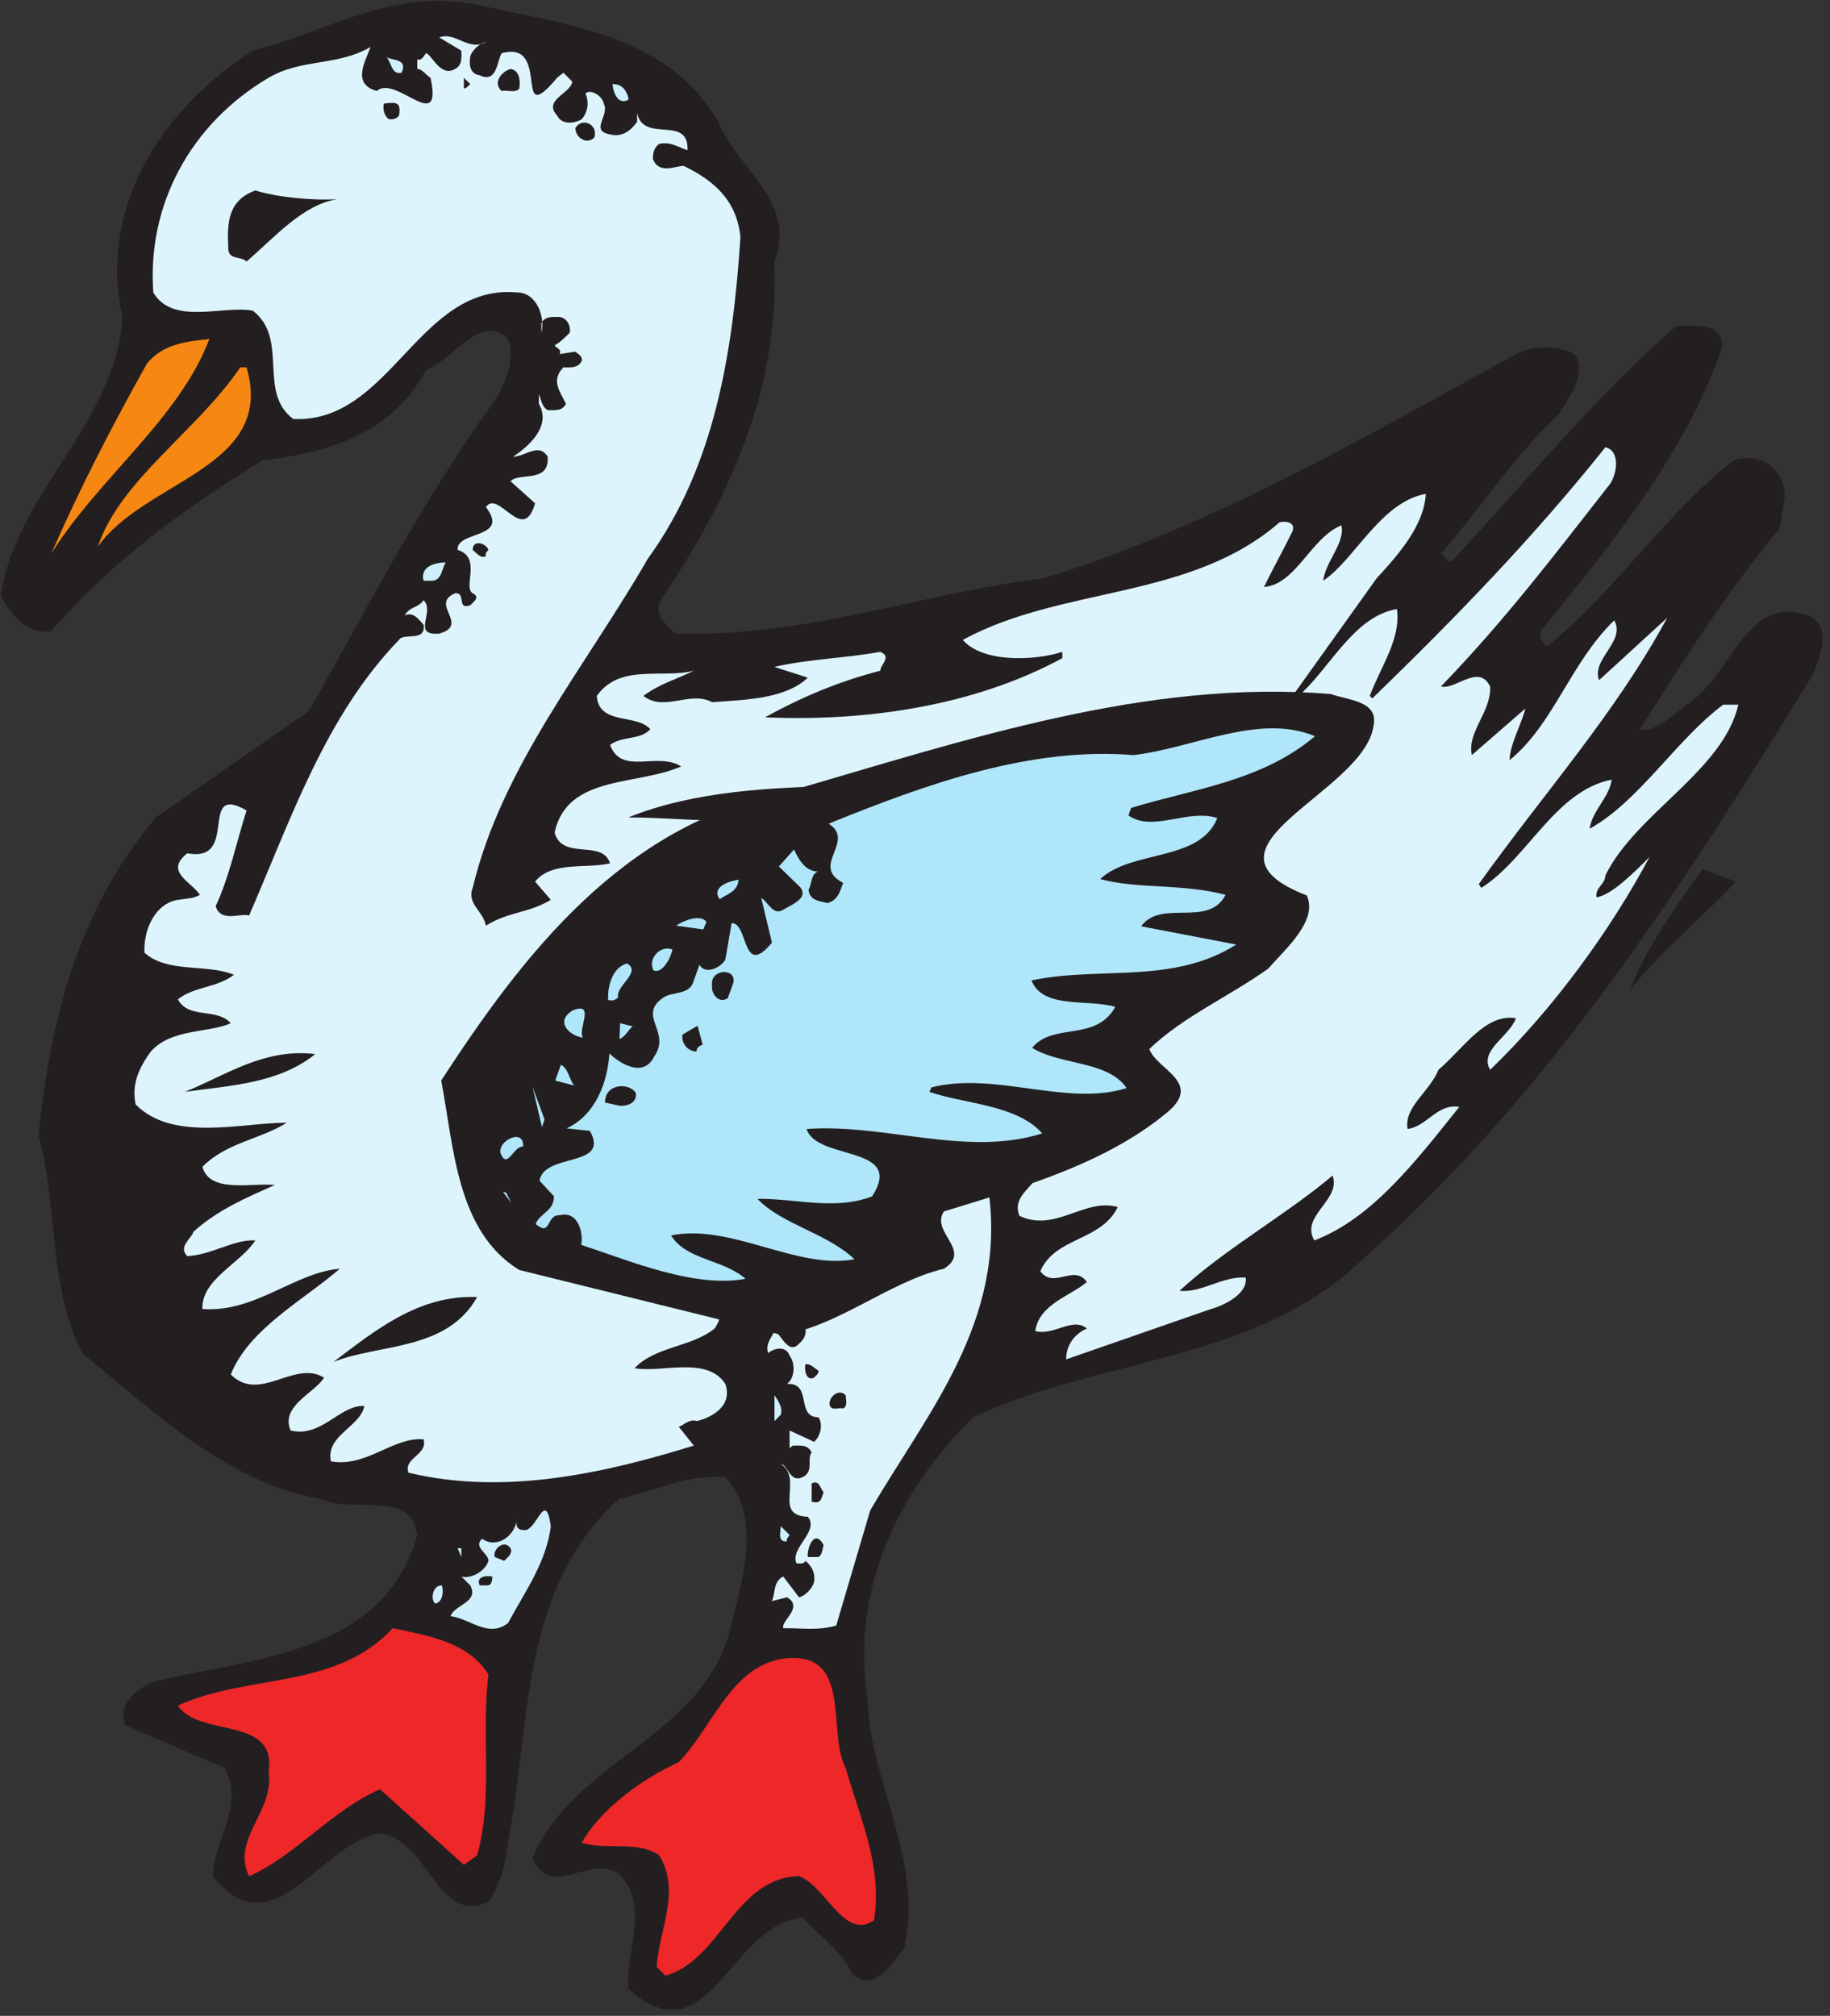 <?xml version="1.0" encoding="UTF-8" standalone="no"?>
<!-- Created with Inkscape (http://www.inkscape.org/) -->

<svg
   xmlns:dc="http://purl.org/dc/elements/1.1/"
   xmlns:cc="http://creativecommons.org/ns#"
   xmlns:rdf="http://www.w3.org/1999/02/22-rdf-syntax-ns#"
   xmlns:svg="http://www.w3.org/2000/svg"
   xmlns="http://www.w3.org/2000/svg"
   xmlns:sodipodi="http://sodipodi.sourceforge.net/DTD/sodipodi-0.dtd"
   xmlns:inkscape="http://www.inkscape.org/namespaces/inkscape"
   id="svg26409"
   version="1.1"
   inkscape:version="0.48.1 "
   width="246.25"
   height="271.25"
   xml:space="preserve"
   sodipodi:docname="Goose_10.pdf"><rect width="100%" height="100%" fill="#333333" stroke="none"/><defs
     id="defs26413" /><sodipodi:namedview
     pagecolor="#ffffff"
     bordercolor="#666666"
     borderopacity="1"
     objecttolerance="10"
     gridtolerance="10"
     guidetolerance="10"
     inkscape:pageopacity="0"
     inkscape:pageshadow="2"
     inkscape:window-width="640"
     inkscape:window-height="480"
     id="namedview26411"
     showgrid="false"
     inkscape:zoom="1.0728111"
     inkscape:cx="123.125"
     inkscape:cy="135.625"
     inkscape:window-x="422"
     inkscape:window-y="104"
     inkscape:window-maximized="0"
     inkscape:current-layer="g26417" /><g
     id="g26417"
     inkscape:groupmode="layer"
     inkscape:label="Goose_10"
     transform="matrix(1.25,0,0,-1.25,0,271.25)"><g
       id="g26419"
       transform="scale(0.24,0.24)"><path
         d="m 322.23,849.52 c 8.196,-20.891 35.606,-35.856 25.149,-62.676 2.262,-59.012 -20.91,-107.008 -51.711,-153.028 -1.695,-6.211 3.391,-9.882 7.066,-13.836 59.621,-1.695 109.918,18.071 165.586,24.848 74.883,23.149 142.7,62.676 211.649,100.512 7.062,3.953 19.215,3.953 26.277,0 5.652,-8.754 -1.976,-18.637 -7.062,-26.824 -19.782,-18.633 -34.758,-41.786 -52.844,-62.68 l 0,0 4.238,-3.949 0,0 c 31.649,33.597 64.711,74.254 101.445,106.156 8.196,0 23.172,1.695 19.782,-11.574 -16.391,-46.024 -48.321,-85.832 -80.817,-125.36 -0.566,-2.257 0,-5.082 3.11,-6.773 31.082,25.41 52.558,59.008 83.355,83.289 12.719,4.234 23.172,-4.52 23.172,-16.094 l 0,0 -2.258,-14.117 0,0 c -23.738,-28.797 -43.519,-59.574 -62.734,-90.348 7.066,-1.695 15.262,7.059 20.91,11.012 20.91,13.27 26.848,52.231 56.801,38.961 8.191,-6.492 2.543,-17.504 0,-25.129 C 757.109,510.434 696.922,415.57 612.715,340.75 564.113,292.754 493.754,295.578 436.391,268.473 401.633,233.746 381.57,190.266 389.199,141.422 390.332,104.434 414.352,70.273 405.59,30.18 400.223,24.25 392.027,9.289 382.137,19.168 c -4.52,9.883 -14.977,16.941 -22.039,24.848 -33.063,-2.824 -41.821,-64.375 -78.274,-31.906 -1.133,19.199 9.891,36.707 -4.238,51.668 -13.848,8.754 -30.52,-12.141 -38.715,7.059 18.652,43.48 72.34,52.797 87.598,98.535 5.086,22.024 16.672,53.363 -1.129,72.277 -17.52,1.129 -31.93,-6.21 -47.754,-9.878 C 232.938,191.395 238.309,131.539 227.852,77.613 226.723,67.731 224.461,59.262 219.094,51.074 195.922,40.625 192.531,78.742 170.488,81.848 144.211,78.176 122.172,28.484 95.609,62.648 c 0,16.094 14.411,31.34 5.086,48.563 l 0,0 -44.648,19.199 0,0 c -3.391,9.883 5.938,16.938 13.848,19.762 44.083,10.449 102.293,12.141 117.266,65.504 -2.824,20.89 -29.668,9.316 -42.949,16.094 -41.82,7.058 -74.883,38.96 -107.379,65.5 -14.976,29.082 -11.02,66.351 -19.496,97.406 5.086,52.797 18.367,102.488 52.559,142.863 l 0,0 68.665,47.715 0,0 c 26.562,46.867 50.863,94.582 83.359,139.191 4.805,7.907 9.324,17.789 5.934,27.668 -12.149,12.141 -24.301,-9.316 -36.735,-13.832 C 175.578,709.199 146.473,701.012 117.648,697.625 84.023,676.73 51.527,654.145 22.988,621.109 12.531,618.852 4.336,629.297 0.383,636.922 6.879,683.223 52.094,714 54.918,761.996 c -11.02,48.844 17.52,93.453 58.492,119.43 34.473,8.75 64.426,29.644 104.551,19.762 C 254.414,893 299.625,888.484 322.23,849.52 l 0,0"
         style="fill:#231f20;fill-opacity:1;fill-rule:nonzero;stroke:none"
         id="path26421" /><path
         d="m 217.961,885.379 c -2.824,-0.566 -6.496,-3.953 -7.063,-6.777 -0.566,-3.672 0,-7.625 4.239,-8.188 7.91,-3.953 7.91,7.059 9.89,9.883 22.606,6.211 4.52,-35.293 24.868,-11.012 l 0,0 2.824,2.258 3.957,-3.953 0,0 c -0.567,-5.363 -13.281,-8.188 -6.781,-15.246 2.257,-4.516 8.191,-3.387 11.019,-1.696 2.824,3.391 3.391,7.625 1.695,11.579 2.262,2.257 7.629,-1.129 8.196,-4.52 2.824,-5.363 -6.5,-12.137 2.824,-13.832 5.371,-1.414 9.324,1.695 12.152,5.645 l 0,3.953 c 2.824,-13.832 23.168,-0.563 22.606,-16.657 -3.957,1.129 -7.348,3.954 -12.719,2.825 -2.258,-1.696 -2.824,-3.953 -2.824,-6.778 2.824,-7.058 9.89,-3.105 13.847,-3.105 13.844,-6.778 23.735,-15.528 25.43,-31.906 -3.391,-51.95 -11.586,-103.051 -41.539,-144.274 -27.973,-48.562 -65.555,-93.168 -78.555,-147.66 -2.824,-7.059 4.805,-10.445 5.934,-16.941 10.457,6.496 18.652,5.363 29.105,11.578 l 0,0 -7.062,8.187 0,0 c 7.629,9.317 22.605,5.645 33.625,8.188 -3.391,11.011 -21.477,1.129 -24.867,13.832 5.652,25.976 37.019,20.894 56.797,29.648 -11.02,6.774 -26.559,-4.238 -31.93,9.598 5.371,4.234 13.281,1.976 18.086,7.058 -5.934,7.059 -23.172,1.696 -24.02,14.965 10.453,14.68 29.106,7.621 43.516,11.293 -7.348,-3.672 -15.543,-5.929 -22.606,-11.293 9.325,-7.343 20.911,2.539 30.801,-2.824 13.844,1.129 32.496,1.129 42.949,11.012 l 0,0 -14.976,4.797 0,0 c 13.848,3.39 31.934,3.953 47.473,6.777 5.371,-2.258 0,-5.648 0,-8.469 -18.649,-4.801 -35.321,-11.859 -51.711,-20.894 45.496,-1.977 93.816,5.082 133.375,26.539 l 0,2.824 c -12.153,-3.953 -35.606,-5.082 -44.649,5.363 44.649,24.282 102.012,17.789 142.137,52.797 2.824,0.567 7.344,0 5.652,-4.234 -3.957,-8.188 -8.761,-16.656 -12.718,-24.844 14.41,1.129 20.91,22.02 34.757,27.668 1.696,-7.906 -7.062,-16.094 -8.195,-24.844 14.129,9.317 25.715,35.289 46.059,38.961 -0.848,-14.117 -11.868,-26.824 -22.039,-37.832 l 0,0 -36.735,-51.387 1.695,-1.41 0,0 c 14.129,12.422 24.583,35.574 44.083,38.961 1.976,-13.269 -7.348,-25.976 -12.153,-38.961 l 0,0 1.133,-1.129 0,0 c 37.863,36.703 72.055,71.993 104.551,112.653 7.062,-1.696 5.086,-12.707 1.695,-16.942 -25.434,-32.468 -46.344,-60.136 -75.449,-90.347 6.5,-1.696 16.957,10.445 22.043,0 0.562,-11.578 -10.457,-20.328 -8.195,-30.778 l 0,0 24.019,20.895 0,0 c -1.98,-7.621 -7.066,-16.375 -7.066,-23.153 19.781,16.094 27.129,43.481 46.906,62.68 5.371,-9.316 -10.453,-17.504 -6.781,-26.82 l 0,0 30.519,27.949 0,0 c -23.172,-42.914 -55.668,-79.055 -84.488,-119.43 l 0,0 1.129,-1.691 0,0 c 20.91,13.27 33.062,43.48 58.492,48.562 -1.129,-8.187 -8.758,-13.835 -9.891,-22.023 22.043,12.141 38.996,40.09 59.907,55.621 l 6.781,0 0,0 c -6.781,-29.644 -45.777,-48.562 -59.621,-76.515 0,-3.954 -4.805,-5.645 -3.957,-9.879 6.781,1.129 16.105,10.445 23.734,18.066 -16.953,-31.902 -42.949,-68.043 -71.488,-95.43 -5.086,8.754 8.758,14.965 11.586,23.153 -13.848,2.261 -23.739,-13.832 -34.758,-23.153 -3.957,-9.879 -15.543,-16.656 -13.848,-26.539 8.762,1.129 13.282,11.578 23.172,9.883 -19.215,-24 -38.992,-49.973 -64.988,-59.855 -6.5,11.011 12.148,18.07 8.191,29.082 -21.476,-18.071 -47.754,-32.469 -68.664,-51.668 9.891,-1.129 18.649,6.492 29.672,5.929 1.129,-7.058 -9.328,-12.425 -15.543,-14.117 l 0,0 -64.992,-22.59 0,0 c 0,6.496 3.957,11.578 9.324,13.836 -6.496,5.364 -14.691,-3.386 -23.172,-1.129 1.7,12.141 16.11,15.813 23.172,22.024 -5.933,8.187 -14.691,-3.391 -20.91,4.797 6.781,15.531 27.129,13.269 34.758,28.8 -14.977,4.235 -27.977,-11.578 -44.082,-3.953 -3.391,8.188 5.086,12.141 8.195,18.071 -4.238,6.211 -9.891,0 -15.262,0 l 0,0 -6.781,-7.059 0,0 c 7.914,-58.445 -27.406,-99.102 -53.121,-143.144 l 0,0 -15.258,-51.668 0,0 c -8.48,-2.258 -13.847,-1.129 -23.738,-1.129 -1.129,3.386 9.324,9.316 1.695,13.832 l 0,0 -6.781,-1.692 0,0 c 1.695,4.235 0.566,8.75 5.086,11.008 l 0,0 7.066,-9.316 0,0 c 2.825,0.566 6.215,4.234 6.782,7.058 0.562,3.953 -1.133,7.059 -3.957,9.317 -0.567,-1.692 -2.825,-1.129 -3.957,-1.129 -3.11,6.777 10.457,14.402 5.085,20.894 -16.105,0.567 -1.695,16.657 -12.148,23.715 3.391,-0.562 3.953,-8.75 9.891,-5.93 5.086,2.543 1.695,8.188 3.953,11.012 -1.696,3.672 -5.086,3.106 -8.477,3.106 l 0,0 -1.414,-1.129 0,7.906 11.024,-5.082 0,0 c 2.543,2.258 4.238,7.34 1.976,11.012 -10.457,0 -2.543,15.527 -14.129,14.965 3.672,2.82 3.672,9.316 1.129,12.703 -1.691,4.8 -7.344,3.105 -9.605,1.129 -1.414,4.234 1.695,7.058 2.824,9.882 2.828,-1.129 6.219,-11.011 11.023,-5.648 2.258,1.695 3.391,4.519 2.825,6.777 -14.977,-0.566 -3.391,26.258 -19.782,16.942 -2.261,5.082 12.153,19.199 -3.957,20.89 -10.453,-5.929 -20.91,-13.269 -30.797,-22.019 4.52,-5.367 22.606,-2.824 13.844,-15.813 -10.453,-8.468 -26.562,-7.906 -35.887,-17.785 11.586,-2.262 32.497,5.645 40.692,-7.058 3.39,-9.883 -5.934,-14.965 -12.715,-16.661 -3.676,1.129 -5.934,-1.976 -8.195,-2.539 l 0,0 6.781,-8.472 0,0 c -39.277,-12.141 -84.488,-22.586 -128.004,-12.141 -2.262,6.777 8.758,7.906 6.781,14.965 -13.847,1.129 -25.433,-12.703 -41.539,-9.883 -2.543,11.578 13.281,15.531 14.977,24.848 -11.02,0.562 -19.215,-14.399 -33.063,-11.012 -4.8,11.012 11.024,16.941 14.977,23.715 -13.281,8.187 -28.82,-11.574 -41.82,1.414 8.195,20.609 33.062,33.598 48.886,47.433 -20.347,-1.695 -37.867,-19.765 -61.601,-18.07 -0.566,13.27 16.953,20.328 23.734,30.774 -9.605,0.566 -19.496,-6.493 -30.516,-7.059 -4.238,4.234 1.695,7.625 2.824,11.012 11.02,9.883 23.738,15.246 36.453,20.894 -9.891,1.129 -29.387,-3.953 -32.496,8.184 11.019,11.012 25.715,12.14 37.863,19.765 -20.344,0 -51.145,-8.753 -67.816,8.188 -1.977,9.316 1.695,16.66 6.781,23.715 9.324,10.449 25.715,8.191 35.887,12.707 -6.215,7.058 -18.93,1.695 -23.735,10.73 7.629,5.926 17.52,5.078 25.149,11.008 -12.434,5.086 -29.672,0.567 -40.125,9.883 -0.566,9.883 4.519,22.023 14.977,23.719 3.672,0.562 7.062,0.562 9.891,2.258 -3.957,5.929 -16.109,10.445 -5.652,18.632 23.735,-4.515 4.52,31.903 26.563,19.2 C 106.063,526.527 102.957,511 96.738,497.73 99,490.105 108.324,494.906 111.715,493.496 c 18.648,42.914 34.191,89.5 67.254,123.66 1.976,3.391 12.148,-1.129 11.019,6.778 -2.261,2.543 -4.523,5.929 -8.476,4.234 2.258,3.953 6.215,3.391 8.476,6.777 5.367,-5.082 -5.652,-16.093 7.063,-14.965 13.847,3.954 -4.52,13.27 7.066,18.071 5.086,0.566 0.563,-7.621 6.781,-5.363 1.129,1.128 4.805,3.667 1.129,5.363 -4.519,2.824 4.239,16.094 -6.781,19.48 -0.566,8.754 23.738,4.801 12.715,19.199 5.652,8.188 16.672,-17.222 22.043,1.696 l 0,0 -11.02,9.879 0,0 c 3.954,4.238 17.52,-1.129 16.668,11.011 -3.953,6.497 -10.172,0 -15.539,0 6.5,4.239 17.52,13.555 11.586,23.719 l 0,4.235 c 1.129,-2.258 1.129,-5.364 3.953,-7.059 3.11,0 6.5,-0.566 8.196,2.824 -2.825,5.93 -6.782,10.445 -1.129,16.375 2.824,0 6.5,-0.566 8.195,2.824 0.566,2.258 -1.695,3.106 -2.828,4.235 l 0,0 -7.063,-1.129 0,0 c 1.129,2.258 -1.695,2.82 -2.261,3.953 2.261,1.129 4.523,3.387 6.781,5.645 0.566,3.105 -1.129,6.496 -4.52,7.058 -2.824,0 -6.5,0.567 -8.195,-2.824 l 0,-4.234 c 1.695,6.496 -1.695,18.07 -11.019,18.07 -44.082,3.953 -56.797,-59.008 -100.313,-56.75 -16.109,12.14 -1.695,35.855 -18.086,48.562 -13.281,2.539 -35.887,-6.777 -44.644,8.188 -2.828,38.961 16.387,75.383 51.707,96.277 14.98,8.754 30.804,5.082 45.777,13.832 -2.258,-6.211 -8.758,-16.656 2.828,-19.762 8.195,7.622 29.668,-20.328 24.02,5.93 -1.981,1.129 -3.676,3.953 -5.938,3.953 l 0,4.235 c 2.262,-0.567 2.828,1.695 3.957,2.824 2.543,-0.567 6.5,-11.012 13,-7.059 3.391,1.692 2.824,5.364 2.824,8.188 l 0,0 -9.89,5.929 0,0 c 7.066,2.821 13.281,-6.496 20.91,-1.976 l 0,0"
         style="fill:#def4fd;fill-opacity:1;fill-rule:nonzero;stroke:none"
         id="path26423" /><path
         d="m 180.098,871.543 c -4.52,-1.129 -4.52,4.801 -6.782,7.059 2.262,-1.696 9.891,-0.563 6.782,-7.059 l 0,0"
         style="fill:#cfeffc;fill-opacity:1;fill-rule:nonzero;stroke:none"
         id="path26425" /><path
         d="m 232.938,864.484 c -1.696,-2.257 -5.086,-0.562 -7.911,-1.129 -4.238,3.672 0,8.754 3.957,9.883 3.954,-0.566 4.52,-5.082 3.954,-8.754 l 0,0"
         style="fill:#231f20;fill-opacity:1;fill-rule:nonzero;stroke:none"
         id="path26427" /><path
         d="m 210.898,866.461 c -0.566,-0.563 -1.695,-1.977 -2.828,-1.977 l 0,4.801 2.828,-2.824 0,0"
         style="fill:#231f20;fill-opacity:1;fill-rule:nonzero;stroke:none"
         id="path26429" /><path
         d="m 281.824,860.531 0,-1.129 c -5.371,-2.824 -7.066,5.082 -7.066,7.059 4.242,0 5.933,-2.539 7.066,-5.93 l 0,0"
         style="fill:#cfeffc;fill-opacity:1;fill-rule:nonzero;stroke:none"
         id="path26431" /><path
         d="m 178.969,852.344 c -1.133,-1.696 -2.828,-1.696 -4.524,-1.696 -2.257,1.696 -2.824,4.801 -2.257,7.059 5.085,0.566 7.91,1.133 6.781,-5.363 l 0,0"
         style="fill:#231f20;fill-opacity:1;fill-rule:nonzero;stroke:none"
         id="path26433" /><path
         d="m 266.566,842.461 c -3.394,-3.387 -8.48,0 -8.48,4.238 2.828,5.082 10.457,1.692 8.48,-4.238 l 0,0"
         style="fill:#231f20;fill-opacity:1;fill-rule:nonzero;stroke:none"
         id="path26435" /><path
         d="m 151.277,814.793 c -15.261,-2.258 -27.976,-16.941 -40.691,-27.949 -2.262,2.539 -8.195,0.562 -8.195,5.926 -0.567,12.14 0,21.46 12.148,25.976 11.024,-3.387 26.848,-4.516 36.738,-3.953 l 0,0"
         style="fill:#231f20;fill-opacity:1;fill-rule:nonzero;stroke:none"
         id="path26437" /><path
         d="M 93.914,752.113 C 80.352,716.258 43.898,689.438 22.988,655.836 c 12.715,29.082 27.41,57.598 42.949,85.266 7.066,8.753 17.52,9.882 27.977,11.011 l 0,0"
         style="fill:#f68712;fill-opacity:1;fill-rule:nonzero;stroke:none"
         id="path26439" /><path
         d="m 110.586,739.41 c 13.281,-45.176 -45.777,-50.539 -66.688,-80.465 9.891,29.926 44.645,51.95 63.86,80.465 l 2.828,0 0,0"
         style="fill:#f68712;fill-opacity:1;fill-rule:nonzero;stroke:none"
         id="path26441" /><path
         d="m 219.094,657.531 c -0.567,-0.562 -1.696,-1.695 -1.133,-2.824 -2.258,-1.129 -3.957,1.129 -5.934,2.824 0,4.801 5.934,3.106 7.067,0 l 0,0"
         style="fill:#231f20;fill-opacity:1;fill-rule:nonzero;stroke:none"
         id="path26443" /><path
         d="m 199.879,651.887 c -1.695,-2.824 -1.695,-7.625 -5.652,-8.188 l -4.239,0 0,0 c -1.695,6.492 5.367,8.188 9.891,8.188 l 0,0"
         style="fill:#cfeffc;fill-opacity:1;fill-rule:nonzero;stroke:none"
         id="path26445" /><path
         d="m 378.18,551.656 c -28.539,-22.023 -63.86,-14.117 -96.356,-14.117 29.387,11.859 64.426,13.551 96.356,14.117 l 0,0"
         style="fill:#231f20;fill-opacity:1;fill-rule:nonzero;stroke:none"
         id="path26447" /><path
         d="m 778.586,508.742 c -14.41,-15.812 -33.629,-30.777 -47.473,-48.847 6.5,18.07 20.344,37.269 32.496,54.492 l 0,0 14.977,-5.645 0,0"
         style="fill:#231f20;fill-opacity:1;fill-rule:nonzero;stroke:none"
         id="path26449" /><path
         d="m 141.387,431.379 c -16.391,-13.27 -38.43,-14.117 -58.496,-16.938 17.804,7.059 35.324,19.762 58.496,16.938 l 0,0"
         style="fill:#231f20;fill-opacity:1;fill-rule:nonzero;stroke:none"
         id="path26451" /><path
         d="m 355.574,337.926 c 1.129,-2.258 -1.976,-2.821 -2.543,-3.953 -5.086,-1.692 -4.519,3.953 -4.519,6.777 2.824,0 5.086,-0.566 7.062,-2.824 l 0,0"
         style="fill:#231f20;fill-opacity:1;fill-rule:nonzero;stroke:none"
         id="path26453" /><path
         d="m 365.184,324.094 c 0.562,-2.824 0,-5.367 -2.829,-7.059 -1.695,0.563 -3.953,1.129 -5.085,3.106 -1.129,3.953 5.085,6.773 7.914,3.953 l 0,0"
         style="fill:#231f20;fill-opacity:1;fill-rule:nonzero;stroke:none"
         id="path26455" /><path
         d="m 214.004,322.398 c -13.563,-24.281 -44.078,-20.894 -64.426,-29.082 18.367,13.836 38.149,30.211 64.426,29.082 l 0,0"
         style="fill:#231f20;fill-opacity:1;fill-rule:nonzero;stroke:none"
         id="path26457" /><path
         d="m 367.16,289.363 c 0,-1.691 -1.414,-2.258 -1.976,-3.105 -3.391,-1.692 -4.524,3.105 -3.957,5.93 2.261,0.566 3.957,-1.692 5.933,-2.825 l 0,0"
         style="fill:#231f20;fill-opacity:1;fill-rule:nonzero;stroke:none"
         id="path26459" /><path
         d="m 379.313,278.355 c 0,-1.695 1.128,-4.8 -1.133,-5.929 -1.977,0.562 -4.801,-1.129 -5.934,1.129 -1.129,3.668 3.957,8.187 7.067,4.8 l 0,0"
         style="fill:#231f20;fill-opacity:1;fill-rule:nonzero;stroke:none"
         id="path26461" /><path
         d="m 350.207,269.602 -2.828,-2.825 0,11.578 c 1.133,-1.695 3.957,-5.367 2.828,-8.753 l 0,0"
         style="fill:#cfeffc;fill-opacity:1;fill-rule:nonzero;stroke:none"
         id="path26463" /><path
         d="m 369.422,234.875 c -1.133,-3.105 -1.133,-5.367 -5.371,-4.234 l 0,8.187 c 3.676,1.692 3.676,-2.262 5.371,-3.953 l 0,0"
         style="fill:#231f20;fill-opacity:1;fill-rule:nonzero;stroke:none"
         id="path26465" /><path
         d="m 247.066,219.629 c -1.976,-16.094 -11.586,-29.363 -19.214,-43.481 -8.758,-6.777 -16.954,1.977 -25.715,3.106 1.414,5.082 13,6.211 8.761,13.836 l 0,0 -3.957,3.949 0,0 c 3.391,-1.129 10.457,1.695 12.153,7.059 0,3.39 -7.067,6.215 -2.828,9.882 6.781,-4.8 14.976,1.696 15.543,8.754 -0.567,-2.543 0,-4.8 2.824,-4.8 5.933,-1.696 9.89,19.199 12.433,1.695 l 0,0"
         style="fill:#cfeffc;fill-opacity:1;fill-rule:nonzero;stroke:none"
         id="path26467" /><path
         d="m 354.16,215.676 c -0.562,-1.129 -1.691,-1.696 -1.129,-2.824 -4.519,-0.563 -2.824,4.519 -2.824,6.777 l 0,0 3.953,-3.953 0,0"
         style="fill:#cfeffc;fill-opacity:1;fill-rule:nonzero;stroke:none"
         id="path26469" /><path
         d="m 369.422,211.156 c -0.567,-1.976 -0.567,-4.234 -2.262,-5.363 l -4.805,0 0,0 c -0.562,3.387 2.829,13.27 7.067,5.363 l 0,0"
         style="fill:#231f20;fill-opacity:1;fill-rule:nonzero;stroke:none"
         id="path26471" /><path
         d="m 228.984,209.746 c 1.129,-2.258 -1.132,-3.953 -2.828,-5.648 l 0,0 -4.238,1.695 0,0 c -1.129,3.387 4.238,8.187 7.066,3.953 l 0,0"
         style="fill:#231f20;fill-opacity:1;fill-rule:nonzero;stroke:none"
         id="path26473" /><path
         d="m 206.941,205.793 -1.695,3.953 1.695,0 0,-3.953"
         style="fill:#cfeffc;fill-opacity:1;fill-rule:nonzero;stroke:none"
         id="path26475" /><path
         d="m 220.789,197.039 c 0,-1.129 0,-3.387 -1.695,-3.949 l -3.957,0 0,0 c -1.696,3.949 2.824,4.515 5.652,3.949 l 0,0"
         style="fill:#231f20;fill-opacity:1;fill-rule:nonzero;stroke:none"
         id="path26477" /><path
         d="m 198.184,193.09 c 0.562,-1.133 1.129,-7.059 -2.829,-8.188 -2.257,1.129 -1.695,8.188 2.829,8.188 l 0,0"
         style="fill:#cfeffc;fill-opacity:1;fill-rule:nonzero;stroke:none"
         id="path26479" /><path
         d="m 219.094,152.996 c -3.391,-25.976 2.258,-55.055 -5.09,-81.031 l 0,0 -5.934,-4.234 -37.582,33.879 0,0 c -20.91,-8.75 -38.429,-30.207 -58.773,-38.961 -8.195,16.656 11.586,29.082 8.758,46.868 3.957,25.129 -31.364,15.246 -40.688,29.644 31.367,14.403 70.926,7.059 96.356,34.731 15.824,-3.391 34.191,-6.211 42.953,-20.895 l 0,0"
         style="fill:#ee2729;fill-opacity:1;fill-rule:nonzero;stroke:none"
         id="path26481" /><path
         d="m 379.313,111.211 c 6.214,-22.023 16.671,-44.047 12.714,-68.324 -13.281,-9.32 -21.476,15.246 -33.625,19.762 -28.543,-0.562 -35.324,-37.832 -59.906,-44.609 l 0,0 -3.957,3.953 0,0 c 1.129,16.941 11.02,34.164 1.129,49.973 -9.324,6.777 -23.734,2.262 -34.754,5.649 8.195,14.68 26.563,28.516 43.516,36.137 14.976,15.531 23.172,42.07 45.777,46.305 33.059,5.082 20.344,-32.469 29.106,-48.844 l 0,0"
         style="fill:#ee2729;fill-opacity:1;fill-rule:nonzero;stroke:none"
         id="path26483" /><path
         d="m 616.105,578.762 c -3.953,-30.211 -85.335,-54.774 -29.953,-76.235 5.09,-11.293 -9.324,-23.714 -17.234,-32.75 -17.238,-12.422 -38.148,-21.457 -53.406,-36.136 3.39,-9.321 24.301,-14.965 7.91,-28.52 -28.258,-23.433 -66.402,-33.879 -100.031,-44.324 -6.215,-9.317 13,-17.504 0,-25.692 -24.864,-5.929 -48.036,-26.257 -72.903,-29.648 l 0,0 -117.55,29.082 0,0 c -28.258,17.223 -29.387,55.621 -35.04,84.984 36.172,55.618 81.383,115.192 154.571,129.309 81.379,23.715 162.195,50.82 244.422,44.043 7.914,-2.82 21.476,-3.105 19.214,-14.113 l 0,0"
         style="fill:#231f20;fill-opacity:1;fill-rule:nonzero;stroke:none"
         id="path26485" /><path
         d="m 589.828,573.961 c -24.019,-20.328 -55.101,-23.719 -82.512,-32.188 l 0,0 -1.128,-3.386 0,0 c 11.019,-7.625 26.277,3.105 39.839,-1.129 -7.91,-19.766 -38.429,-14.117 -52.558,-27.387 16.672,-4.519 37.301,-1.976 56.234,-7.058 -7.629,-14.965 -28.824,-1.696 -37.867,-14.118 l 0,0 42.668,-8.187 0,0 c -28.539,-18.07 -61.316,-9.602 -91.836,-16.094 5.09,-12.988 25.148,-8.187 37.582,-11.859 -8.758,-15.809 -27.691,-6.778 -37.297,-18.352 12.434,-7.906 33.906,-5.644 42.383,-18.07 -26.844,-8.469 -59.055,7.625 -87.594,0.285 l 0,0 -0.847,-1.977 0,0 c 14.972,-5.367 39.277,-5.648 50.578,-18.636 -33.625,-10.727 -70.641,4.519 -105.68,1.976 4.52,-14.398 44.363,-7.058 29.387,-30.207 -16.672,-6.496 -34.758,-0.847 -51.43,-1.133 11.02,-11.574 31.082,-15.246 43.516,-27.101 -25.996,-4.801 -55.102,16.094 -82.227,10.726 6.5,-11.011 23.453,-10.726 33.344,-19.48 -22.891,-4.234 -51.43,7.906 -73.754,15.246 1.133,3.672 -0.563,15.527 -9.606,13.27 -6.214,0.281 -3.671,-9.883 -10.738,-3.954 1.695,4.801 8.195,5.649 8.195,12.426 l 0,0 -6.5,7.055 0,0 c 2.262,12.707 31.93,5.648 22.606,22.305 l 0,0 -10.453,1.132 0,0 c 12.996,5.926 18.367,20.61 19.215,33.598 2.824,-2.824 14.691,-12.141 20.062,-1.414 7.91,11.293 -7.914,18.352 4.238,26.539 4.239,2.824 11.868,0.848 13.563,7.625 l 0,0 2.543,7.059 0,0 c 2.262,-4.52 9.324,-1.696 11.586,2.257 l 0,0 2.824,16.375 0,0 c 7.633,0.286 4.524,-25.125 18.086,-8.75 l 0,0 -4.805,20.043 0,0 c 3.11,-1.691 5.371,-8.468 10.172,-5.082 3.957,2.262 11.024,5.082 7.348,9.883 l 0,0 -9.606,9.317 6.782,7.625 0,0 c 1.695,-3.672 4.804,-9.883 10.738,-9.883 -3.391,-1.41 -2.543,-5.363 -4.238,-8.188 0.562,-4.8 4.8,-5.082 8.476,-5.929 4.805,1.129 5.653,5.363 7.063,9.035 -14.977,7.625 5.933,18.633 -6.5,26.539 45.215,18.351 90.707,34.445 136.765,30.773 26.844,3.11 56.235,18.918 81.383,8.473 l 0,0"
         style="fill:#b0e6fa;fill-opacity:1;fill-rule:nonzero;stroke:none"
         id="path26487" /><path
         d="m 331.273,509.586 c -0.281,-5.363 -5.367,-6.492 -8.476,-8.75 -3.957,5.644 4.519,8.187 8.476,8.75 l 0,0"
         style="fill:#b0e6fa;fill-opacity:1;fill-rule:nonzero;stroke:none"
         id="path26489" /><path
         d="m 316.863,490.672 -1.414,-3.391 -12.148,1.696 0,0 c 3.105,2.257 11.019,5.363 13.562,1.695 l 0,0"
         style="fill:#b0e6fa;fill-opacity:1;fill-rule:nonzero;stroke:none"
         id="path26491" /><path
         d="m 301.602,478.25 c -0.848,-4.238 -4.801,-11.012 -8.477,-9.32 -2.824,5.367 3.391,11.578 8.477,9.32 l 0,0"
         style="fill:#b0e6fa;fill-opacity:1;fill-rule:nonzero;stroke:none"
         id="path26493" /><path
         d="m 329.012,463.566 -2.543,-7.058 0,0 c -3.953,-2.824 -7.629,1.976 -7.063,5.648 -1.129,7.34 10.739,8.188 9.606,1.41 l 0,0"
         style="fill:#231f20;fill-opacity:1;fill-rule:nonzero;stroke:none"
         id="path26495" /><path
         d="m 277.301,456.789 c -1.41,-1.129 -2.258,-1.691 -4.52,-1.129 -0.281,5.363 1.414,14.399 8.477,16.379 6.781,-3.953 -5.367,-10.168 -3.957,-15.25 l 0,0"
         style="fill:#b0e6fa;fill-opacity:1;fill-rule:nonzero;stroke:none"
         id="path26497" /><path
         d="m 315.168,435.617 c -1.133,-0.566 -2.543,-0.847 -2.828,-3.109 -4.238,0.285 -6.781,3.953 -6.215,7.625 l 0,0 6.781,3.953 2.262,-8.469 0,0"
         style="fill:#231f20;fill-opacity:1;fill-rule:nonzero;stroke:none"
         id="path26499" /><path
         d="m 261.48,438.723 c -5.937,0.843 -12.718,7.054 -4.804,12.136 10.738,4.52 2.258,-8.468 4.804,-12.136 l 0,0"
         style="fill:#b0e6fa;fill-opacity:1;fill-rule:nonzero;stroke:none"
         id="path26501" /><path
         d="m 283.801,443.805 c -2.258,-1.696 -3.11,-4.52 -5.934,-5.649 l 0,0 0.281,7.059 5.653,-1.41 0,0"
         style="fill:#b0e6fa;fill-opacity:1;fill-rule:nonzero;stroke:none"
         id="path26503" /><path
         d="m 257.523,417.262 -8.476,2.261 2.543,7.059 0,0 c 3.39,-1.695 3.672,-6.496 5.933,-9.32 l 0,0"
         style="fill:#b0e6fa;fill-opacity:1;fill-rule:nonzero;stroke:none"
         id="path26505" /><path
         d="m 285.215,413.875 c 0.566,-4.801 -4.524,-5.93 -7.348,-5.645 l 0,0 -6.5,1.411 0,0 c 0,8.754 11.02,9.035 13.848,4.234 l 0,0"
         style="fill:#231f20;fill-opacity:1;fill-rule:nonzero;stroke:none"
         id="path26507" /><path
         d="m 243.109,398.629 -4.238,18.07 5.371,-14.683 -1.133,-3.387 0,0"
         style="fill:#b0e6fa;fill-opacity:1;fill-rule:nonzero;stroke:none"
         id="path26509" /><path
         d="m 234.633,389.879 c -4.52,0.281 -7.063,-10.731 -10.172,-2.824 -1.129,5.644 10.738,11.293 10.172,2.824 l 0,0"
         style="fill:#b0e6fa;fill-opacity:1;fill-rule:nonzero;stroke:none"
         id="path26511" /><path
         d="m 229.266,364.75 -3.676,4.797 1.414,-0.281 2.262,-4.516 0,0"
         style="fill:#b0e6fa;fill-opacity:1;fill-rule:nonzero;stroke:none"
         id="path26513" /></g></g></svg>